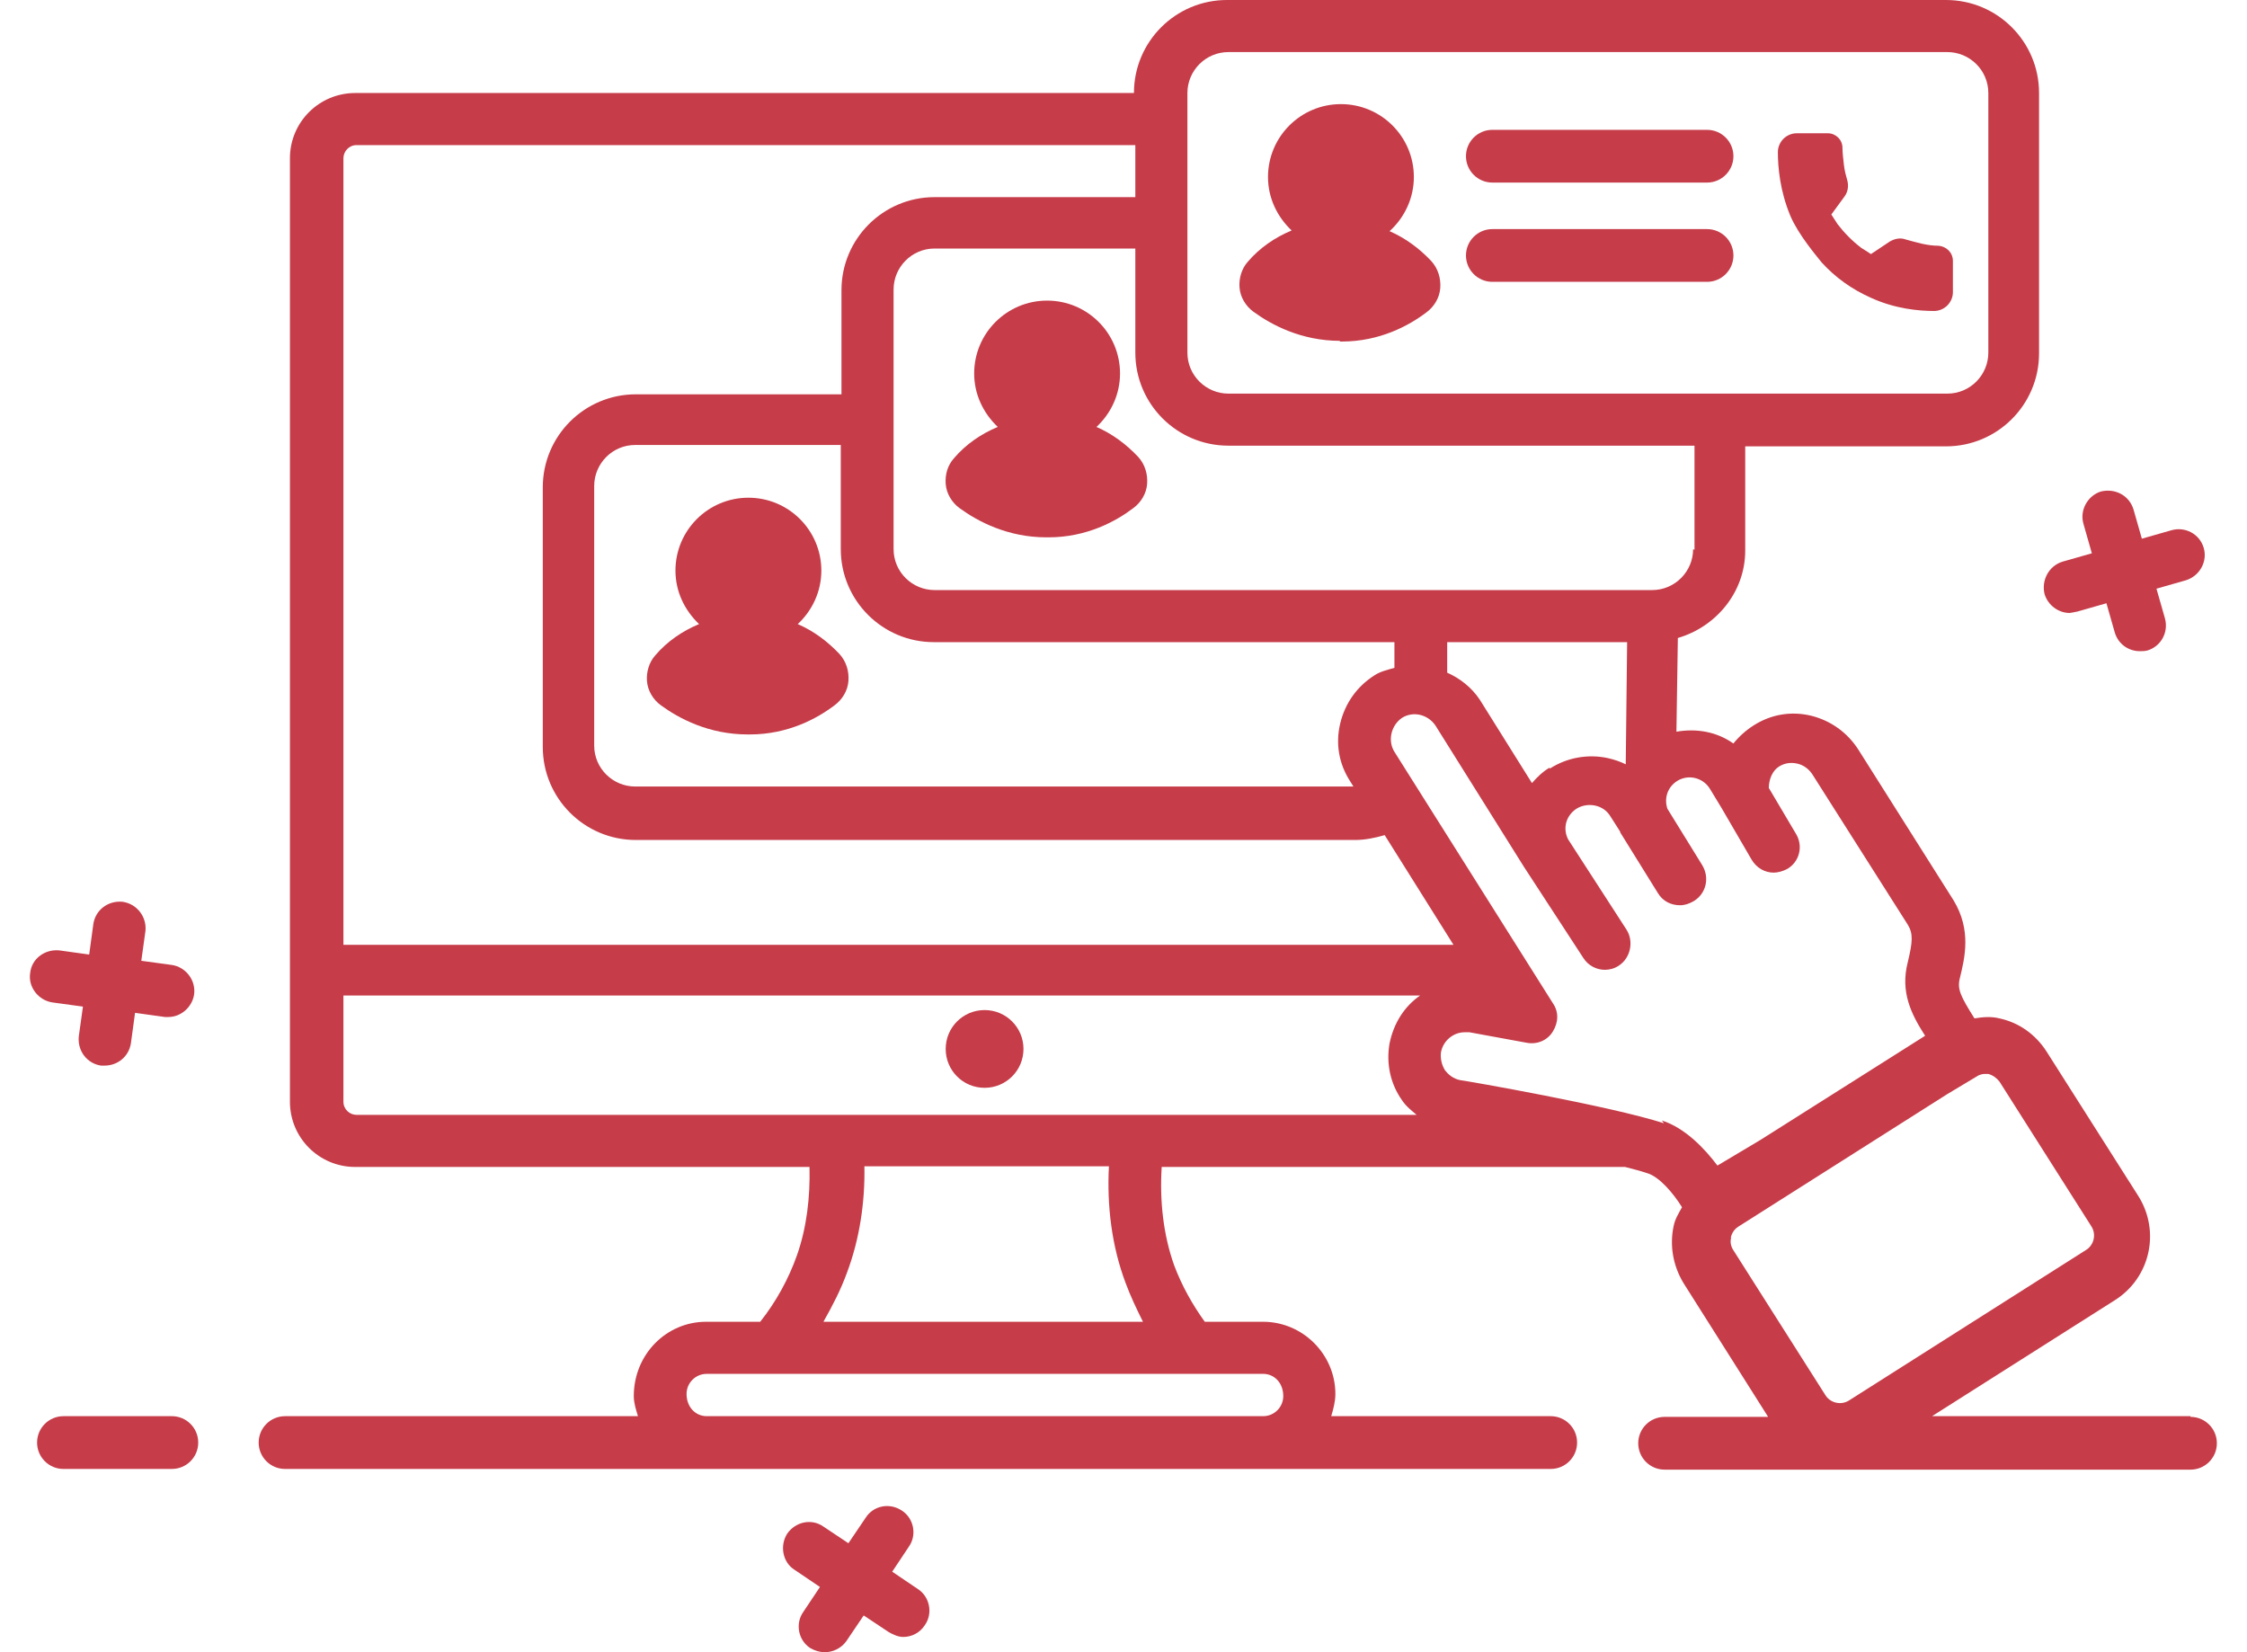 <svg width="68" height="50" viewBox="0 0 68 50" fill="none" xmlns="http://www.w3.org/2000/svg">
<g clip-path="url(#clip0_506_751)">
<path d="M45.163 5.525H51.659C52.1 5.525 52.458 5.168 52.458 4.727C52.458 4.286 52.1 3.929 51.659 3.929H45.163C44.722 3.929 44.364 4.286 44.364 4.727C44.364 5.168 44.722 5.525 45.163 5.525Z" fill="#C63C49"/>
<path d="M45.163 8.529H51.659C52.1 8.529 52.458 8.172 52.458 7.731C52.458 7.29 52.1 6.933 51.659 6.933H45.163C44.722 6.933 44.364 7.29 44.364 7.731C44.364 8.172 44.722 8.529 45.163 8.529Z" fill="#C63C49"/>
<path d="M40.538 10.336H40.601C41.757 10.336 42.64 9.853 43.166 9.454C43.397 9.286 43.565 9.013 43.586 8.719C43.607 8.424 43.523 8.13 43.313 7.899C42.956 7.521 42.535 7.206 42.052 6.996C42.514 6.576 42.787 5.987 42.787 5.357C42.787 4.139 41.799 3.151 40.58 3.151C39.361 3.151 38.373 4.139 38.373 5.357C38.373 5.987 38.646 6.555 39.088 6.975C38.583 7.185 38.121 7.5 37.763 7.92C37.574 8.13 37.49 8.424 37.511 8.698C37.532 8.992 37.7 9.265 37.931 9.433C38.478 9.832 39.382 10.315 40.559 10.315L40.538 10.336Z" fill="#C63C49"/>
<path d="M55.127 7.941C55.547 8.403 56.052 8.76 56.62 9.012C57.355 9.348 58.07 9.411 58.533 9.411C58.68 9.411 58.827 9.348 58.932 9.243C59.037 9.138 59.1 8.991 59.1 8.844V7.899C59.1 7.647 58.911 7.458 58.659 7.437C58.512 7.437 58.343 7.416 58.154 7.374C57.986 7.332 57.818 7.29 57.671 7.247C57.503 7.184 57.334 7.226 57.187 7.311L56.62 7.689C56.62 7.689 56.431 7.563 56.325 7.5C56.052 7.29 55.821 7.058 55.611 6.785C55.547 6.68 55.484 6.596 55.421 6.491L55.821 5.945C55.926 5.798 55.947 5.63 55.905 5.462C55.863 5.315 55.821 5.168 55.8 4.979C55.779 4.79 55.758 4.621 55.758 4.474C55.758 4.222 55.547 4.033 55.316 4.033H54.37C54.223 4.033 54.076 4.096 53.971 4.201C53.866 4.306 53.803 4.453 53.803 4.6C53.803 5.063 53.866 5.777 54.181 6.533C54.433 7.121 54.98 7.752 55.127 7.941Z" fill="#C63C49"/>
<path d="M33.16 12.941C33.622 12.521 33.895 11.933 33.895 11.303C33.895 10.084 32.907 9.097 31.688 9.097C30.469 9.097 29.481 10.084 29.481 11.303C29.481 11.933 29.754 12.5 30.195 12.92C29.691 13.13 29.229 13.445 28.871 13.866C28.682 14.076 28.598 14.349 28.619 14.643C28.64 14.937 28.808 15.21 29.039 15.378C29.586 15.777 30.49 16.261 31.667 16.261H31.73C32.886 16.261 33.769 15.777 34.295 15.378C34.526 15.21 34.694 14.937 34.715 14.643C34.736 14.349 34.652 14.055 34.442 13.824C34.084 13.445 33.664 13.13 33.181 12.92L33.16 12.941Z" fill="#C63C49"/>
<path d="M24.12 18.907C24.582 18.487 24.856 17.899 24.856 17.268C24.856 16.05 23.868 15.062 22.648 15.062C21.429 15.062 20.441 16.05 20.441 17.268C20.441 17.899 20.715 18.466 21.156 18.886C20.651 19.096 20.189 19.411 19.832 19.831C19.642 20.041 19.558 20.336 19.579 20.609C19.6 20.903 19.768 21.176 20 21.344C20.546 21.743 21.45 22.226 22.628 22.226H22.691C23.847 22.226 24.73 21.743 25.255 21.344C25.486 21.176 25.655 20.903 25.676 20.609C25.697 20.315 25.613 20.02 25.402 19.789C25.045 19.411 24.625 19.096 24.141 18.886L24.12 18.907Z" fill="#C63C49"/>
<path d="M66.29 42.857H58.469L63.998 39.349C65.07 38.676 65.386 37.269 64.713 36.197L61.938 31.828C61.602 31.302 61.097 30.945 60.509 30.819C60.256 30.756 60.004 30.777 59.752 30.819C59.331 30.147 59.226 29.937 59.31 29.601C59.458 28.992 59.668 28.151 59.121 27.248L56.241 22.689C55.905 22.164 55.4 21.807 54.812 21.66C54.202 21.513 53.593 21.618 53.067 21.954C52.836 22.101 52.626 22.29 52.457 22.5C51.953 22.143 51.343 22.038 50.733 22.143L50.776 19.307C51.932 18.971 52.815 17.92 52.815 16.66V13.508H58.89C60.446 13.508 61.707 12.248 61.707 10.693V2.815C61.707 1.26 60.446 0 58.89 0H37.132C35.577 0 34.316 1.26 34.316 2.815H10.75C9.657 2.815 8.774 3.697 8.774 4.79V33.34C8.774 34.433 9.657 35.315 10.75 35.315H24.498C24.519 36.239 24.414 37.143 24.12 37.983C23.868 38.697 23.489 39.391 23.006 40H21.366C20.168 40 19.18 40.987 19.18 42.248C19.18 42.458 19.243 42.647 19.306 42.857H8.627C8.185 42.857 7.828 43.214 7.828 43.656C7.828 44.097 8.185 44.454 8.627 44.454H46.929C47.37 44.454 47.727 44.097 47.727 43.656C47.727 43.214 47.37 42.857 46.929 42.857H40.286C40.349 42.647 40.412 42.416 40.412 42.185C40.412 40.987 39.424 40 38.226 40H36.46C36.081 39.475 35.766 38.908 35.535 38.298C35.198 37.353 35.093 36.324 35.156 35.315H49.178C49.43 35.378 49.661 35.441 49.851 35.504C50.208 35.609 50.628 36.092 50.902 36.534C50.797 36.723 50.691 36.891 50.649 37.101C50.523 37.689 50.628 38.298 50.944 38.824L53.508 42.878H50.376C49.935 42.878 49.577 43.235 49.577 43.676C49.577 44.118 49.935 44.475 50.376 44.475H66.29C66.731 44.475 67.088 44.118 67.088 43.676C67.088 43.235 66.731 42.878 66.29 42.878V42.857ZM46.886 23.235C46.676 23.361 46.508 23.529 46.361 23.698L44.784 21.177C44.532 20.798 44.175 20.525 43.796 20.357V19.433H49.241L49.199 23.13C49.031 23.046 48.842 22.983 48.652 22.941C48.064 22.815 47.433 22.92 46.908 23.256L46.886 23.235ZM41.589 20.441C41.063 20.777 40.706 21.282 40.559 21.891C40.412 22.5 40.517 23.109 40.853 23.634L40.958 23.802H19.222C18.549 23.802 17.982 23.256 17.982 22.563V14.706C17.982 14.034 18.528 13.466 19.222 13.466H25.381C25.381 13.466 25.423 13.466 25.444 13.466V16.618C25.444 18.172 26.706 19.433 28.261 19.433H42.199V20.21C41.989 20.273 41.778 20.315 41.589 20.441ZM51.238 16.618C51.238 17.29 50.691 17.857 49.998 17.857H28.282C27.61 17.857 27.042 17.311 27.042 16.618V8.761C27.042 8.088 27.589 7.521 28.282 7.521H34.358V10.672C34.358 12.227 35.619 13.487 37.175 13.487H51.28V16.639L51.238 16.618ZM35.934 2.815C35.934 2.143 36.481 1.576 37.175 1.576H58.932C59.605 1.576 60.172 2.122 60.172 2.815V10.672C60.172 11.345 59.626 11.912 58.932 11.912H37.175C36.502 11.912 35.934 11.366 35.934 10.672V2.815ZM10.792 4.391H34.358V5.966H28.282C26.727 5.966 25.465 7.227 25.465 8.782V11.933C25.465 11.933 25.423 11.933 25.402 11.933H19.243C17.687 11.933 16.426 13.193 16.426 14.748V22.605C16.426 24.16 17.687 25.42 19.243 25.42H41C41.316 25.42 41.61 25.357 41.904 25.273L43.986 28.592H10.393V4.79C10.393 4.58 10.561 4.391 10.792 4.391ZM10.393 33.34V30.126H42.977C42.493 30.462 42.178 30.966 42.051 31.576C41.946 32.185 42.073 32.794 42.43 33.298C42.556 33.487 42.724 33.613 42.871 33.739H10.792C10.582 33.739 10.393 33.571 10.393 33.34ZM38.835 42.248C38.835 42.584 38.562 42.857 38.226 42.857H21.387C21.051 42.857 20.777 42.584 20.777 42.185C20.777 41.849 21.051 41.576 21.387 41.576H38.226C38.562 41.576 38.835 41.849 38.835 42.248ZM34.063 38.824C34.21 39.223 34.4 39.622 34.589 40H24.919C25.192 39.517 25.444 39.034 25.634 38.508C26.012 37.5 26.18 36.387 26.159 35.294H33.559C33.496 36.492 33.643 37.71 34.063 38.824ZM50.355 33.992C48.715 33.466 44.385 32.71 44.196 32.689C43.965 32.647 43.817 32.5 43.733 32.395C43.628 32.227 43.586 32.038 43.607 31.849C43.67 31.492 43.986 31.239 44.322 31.239C44.364 31.239 44.427 31.239 44.469 31.239L46.193 31.555C46.508 31.618 46.824 31.492 46.992 31.218C47.16 30.945 47.181 30.63 46.992 30.357L42.199 22.752C41.989 22.416 42.094 21.954 42.43 21.723C42.766 21.513 43.208 21.618 43.439 21.954L46.109 26.218L47.917 28.992C48.064 29.223 48.316 29.349 48.568 29.349C48.715 29.349 48.863 29.307 48.989 29.223C49.346 28.992 49.451 28.487 49.22 28.13L47.454 25.399C47.286 25.063 47.391 24.685 47.706 24.475C48.043 24.265 48.526 24.349 48.736 24.706L49.031 25.168C49.031 25.168 49.031 25.168 49.031 25.189L50.166 27.017C50.313 27.269 50.565 27.395 50.839 27.395C50.986 27.395 51.112 27.353 51.259 27.269C51.638 27.038 51.743 26.555 51.511 26.177L50.46 24.475C50.355 24.16 50.46 23.823 50.755 23.634C51.091 23.424 51.532 23.529 51.743 23.866L52.1 24.454L53.004 26.008C53.151 26.261 53.403 26.408 53.677 26.408C53.803 26.408 53.95 26.366 54.076 26.302C54.454 26.092 54.581 25.609 54.349 25.231L53.529 23.845C53.529 23.592 53.635 23.319 53.845 23.193C54.013 23.088 54.202 23.067 54.391 23.109C54.581 23.151 54.749 23.277 54.854 23.445L57.734 27.983C57.902 28.256 57.881 28.508 57.734 29.118C57.502 30.021 57.839 30.693 58.259 31.345L53.277 34.496L51.974 35.273C51.595 34.769 51.007 34.139 50.292 33.908L50.355 33.992ZM52.373 37.458C52.415 37.311 52.478 37.206 52.605 37.122L58.932 33.109L59.878 32.542C59.878 32.542 59.983 32.5 60.046 32.5C60.088 32.5 60.13 32.5 60.172 32.5C60.319 32.542 60.425 32.626 60.509 32.731L63.283 37.101C63.452 37.353 63.368 37.689 63.115 37.836L55.968 42.374C55.716 42.542 55.379 42.458 55.232 42.206L52.457 37.836C52.373 37.71 52.352 37.563 52.394 37.437L52.373 37.458Z" fill="#C63C49"/>
<path d="M5.2 42.857H1.921C1.479 42.857 1.122 43.215 1.122 43.656C1.122 44.097 1.479 44.454 1.921 44.454H5.2C5.642 44.454 5.999 44.097 5.999 43.656C5.999 43.215 5.642 42.857 5.2 42.857Z" fill="#C63C49"/>
<path d="M29.796 30.567C29.144 30.567 28.619 31.093 28.619 31.744C28.619 32.395 29.144 32.92 29.796 32.92C30.448 32.92 30.973 32.395 30.973 31.744C30.973 31.093 30.448 30.567 29.796 30.567Z" fill="#C63C49"/>
<path d="M2.51 30.462L2.384 31.366C2.342 31.807 2.636 32.185 3.057 32.248H3.162C3.561 32.248 3.897 31.975 3.961 31.576L4.087 30.651L4.991 30.777H5.096C5.474 30.777 5.81 30.483 5.873 30.105C5.937 29.664 5.621 29.265 5.201 29.202L4.276 29.076L4.402 28.172C4.444 27.752 4.15 27.353 3.708 27.29C3.267 27.248 2.888 27.542 2.825 27.962L2.699 28.887L1.795 28.761C1.354 28.719 0.954 29.013 0.912 29.454C0.849 29.874 1.165 30.273 1.585 30.336L2.51 30.462Z" fill="#C63C49"/>
<path d="M62.632 18.55C62.632 18.55 62.779 18.529 62.863 18.508L63.746 18.256L63.998 19.139C64.104 19.496 64.419 19.706 64.755 19.706C64.839 19.706 64.903 19.706 64.987 19.685C65.407 19.559 65.638 19.117 65.512 18.697L65.26 17.815L66.143 17.563C66.563 17.437 66.815 16.996 66.689 16.576C66.563 16.155 66.122 15.924 65.701 16.05L64.818 16.302L64.566 15.42C64.44 15 64.019 14.769 63.578 14.874C63.179 15 62.926 15.441 63.053 15.861L63.305 16.744L62.422 16.996C62.002 17.122 61.77 17.563 61.875 17.983C61.98 18.319 62.296 18.55 62.632 18.55Z" fill="#C63C49"/>
<path d="M27.778 48.089L27 47.563L27.504 46.807C27.757 46.45 27.652 45.946 27.294 45.715C26.916 45.463 26.432 45.568 26.201 45.925L25.675 46.702L24.919 46.198C24.561 45.946 24.078 46.051 23.826 46.408C23.594 46.765 23.678 47.269 24.036 47.5L24.814 48.026L24.309 48.782C24.057 49.139 24.162 49.643 24.519 49.874C24.666 49.958 24.814 50 24.961 50C25.213 50 25.465 49.874 25.613 49.664L26.138 48.887L26.895 49.391C27.042 49.475 27.189 49.538 27.336 49.538C27.588 49.538 27.841 49.412 27.988 49.181C28.24 48.824 28.135 48.32 27.778 48.089Z" fill="#C63C49"/>
</g>
<defs>
<clipPath id="clip0_506_751">
<rect width="66.177" height="50" fill="white" transform="translate(0.912)"/>
</clipPath>
</defs>
</svg>
